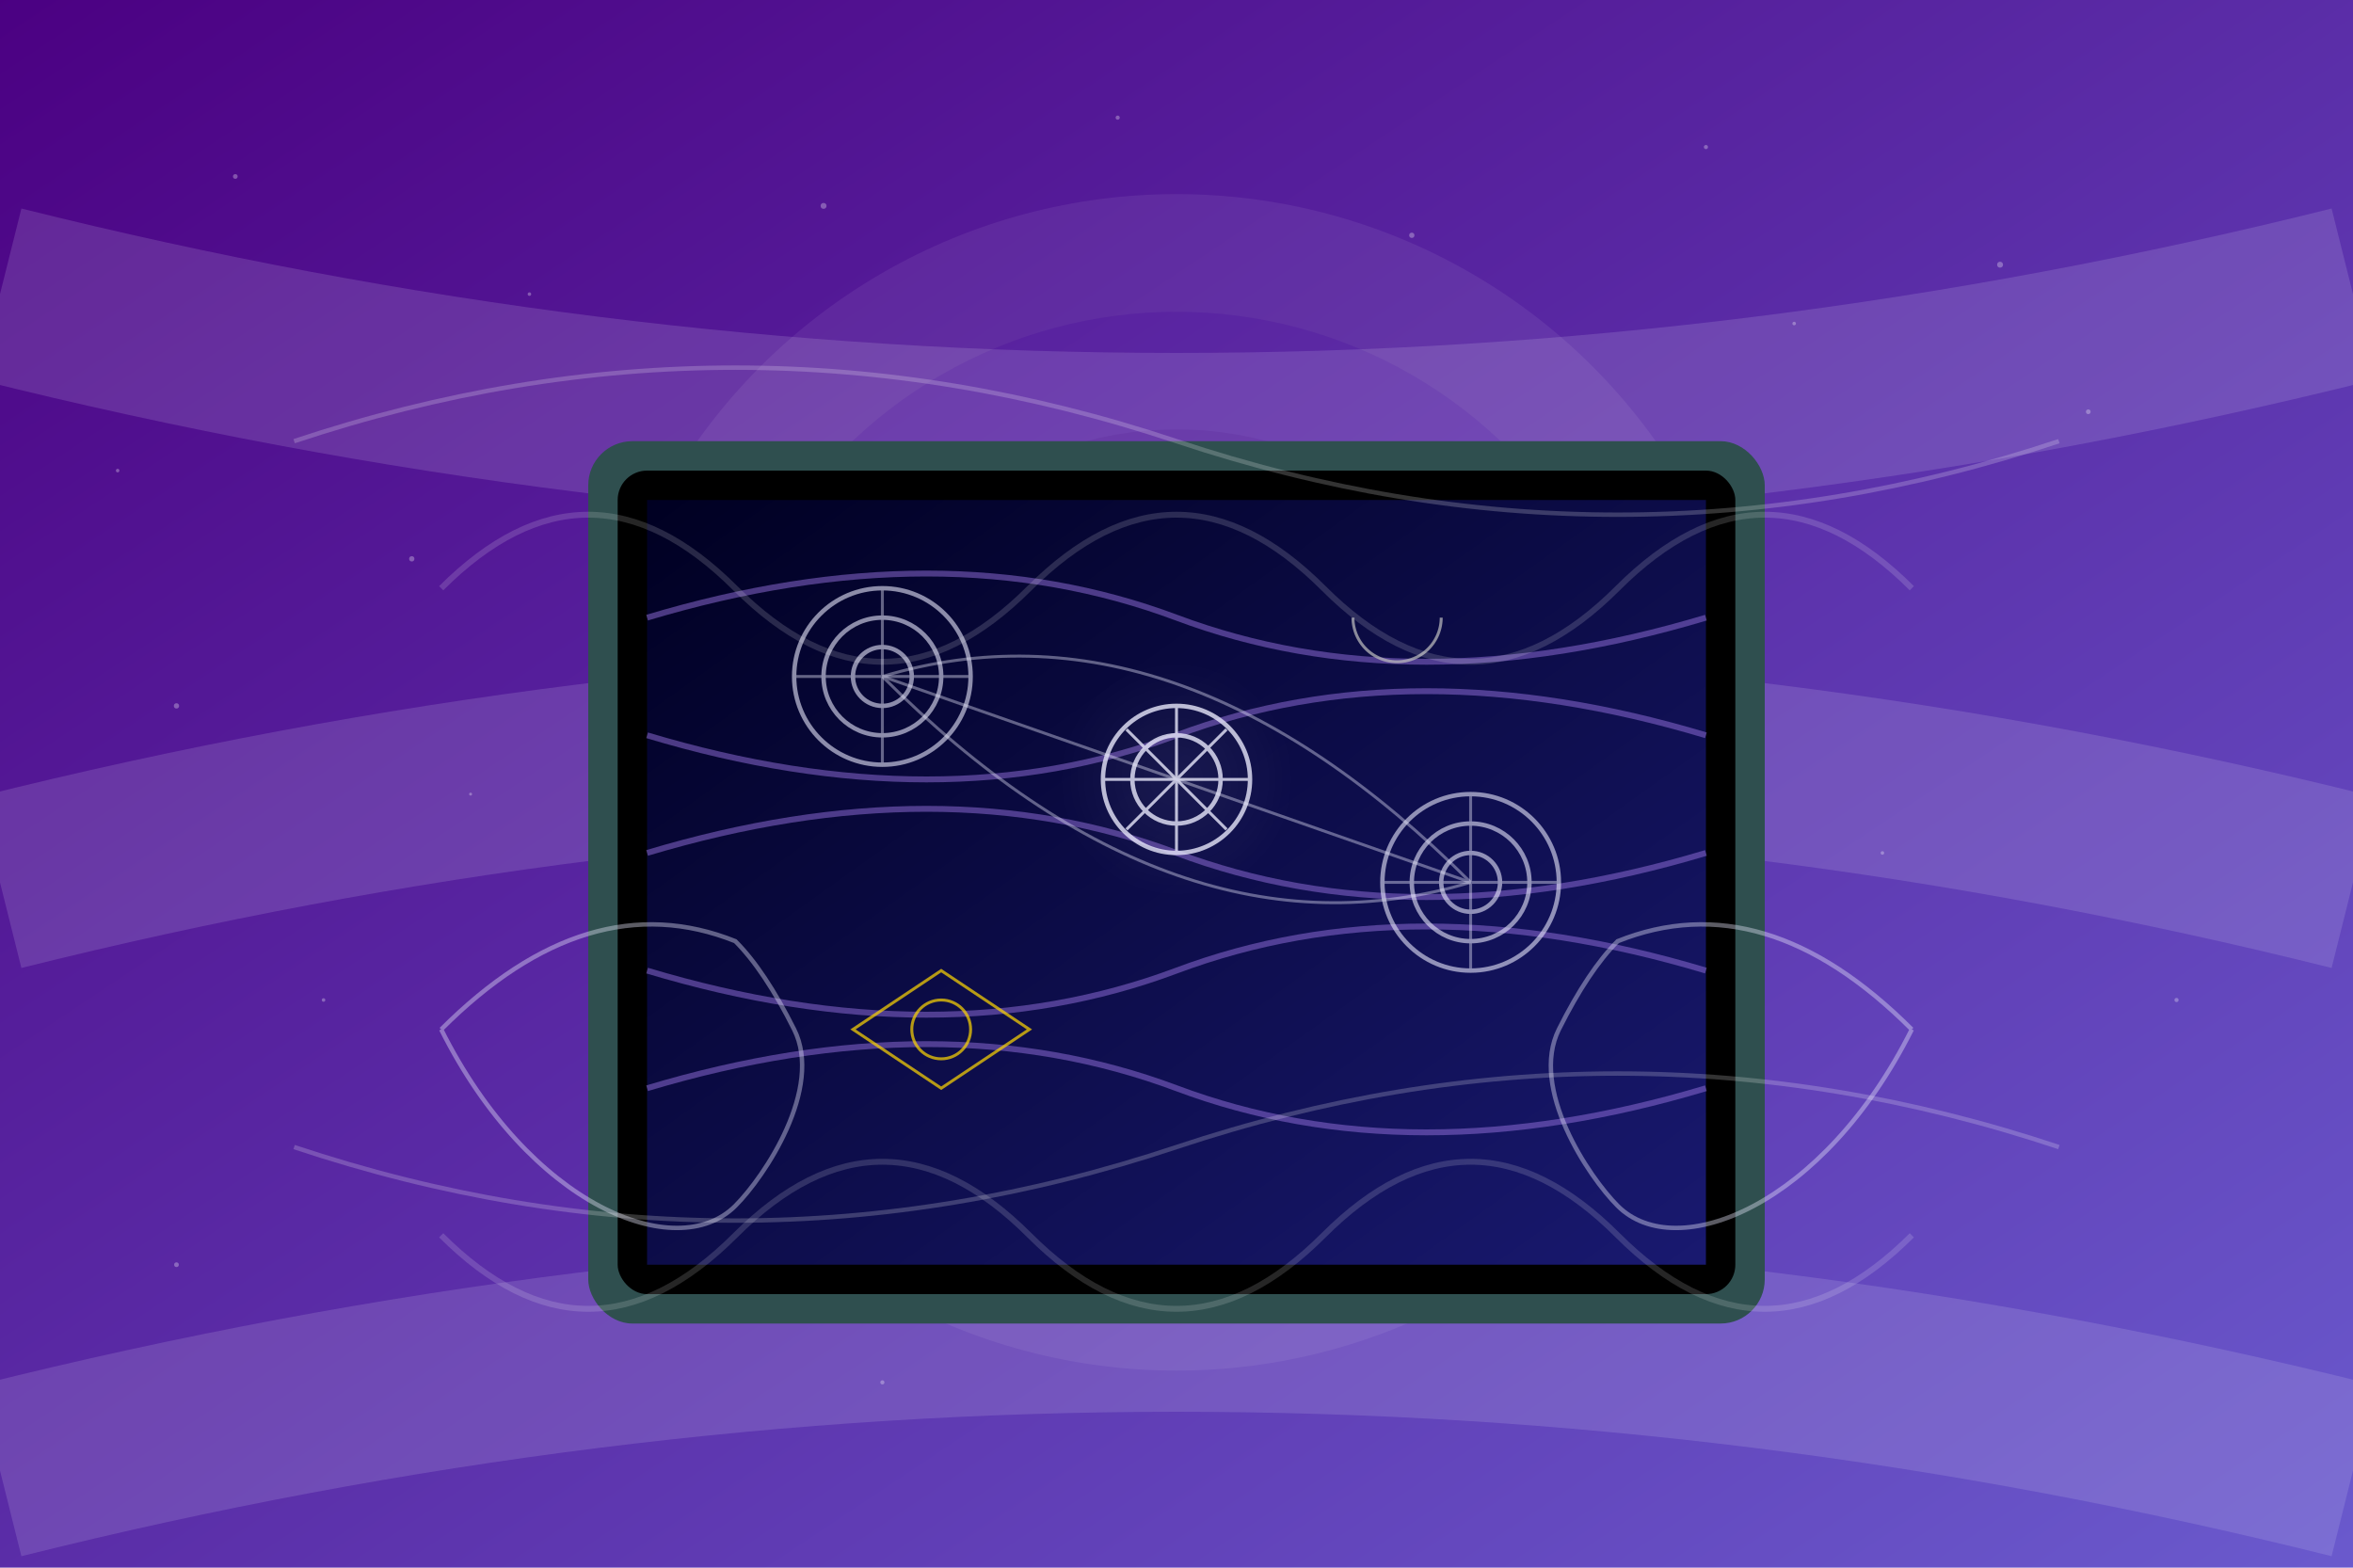 <?xml version="1.0" encoding="UTF-8" standalone="no"?>
<svg width="800" height="533" xmlns="http://www.w3.org/2000/svg">
  <!-- Background gradient -->
  <defs>
    <linearGradient id="bg-gradient" x1="0%" y1="0%" x2="100%" y2="100%">
      <stop offset="0%" stop-color="#4B0082" />
      <stop offset="100%" stop-color="#6A5ACD" />
    </linearGradient>
    <linearGradient id="screen-gradient" x1="0%" y1="0%" x2="100%" y2="100%">
      <stop offset="0%" stop-color="#000022" />
      <stop offset="100%" stop-color="#191970" />
    </linearGradient>
    <radialGradient id="glow-gradient" cx="50%" cy="50%" r="50%" fx="50%" fy="50%">
      <stop offset="0%" stop-color="#FFFFFF" stop-opacity="0.7" />
      <stop offset="100%" stop-color="#FFFFFF" stop-opacity="0" />
    </radialGradient>
    <filter id="glow" x="-50%" y="-50%" width="200%" height="200%">
      <feGaussianBlur in="SourceGraphic" stdDeviation="5" result="blur" />
      <feBlend in="SourceGraphic" in2="blur" mode="screen" />
    </filter>
    <filter id="soft-light" x="-50%" y="-50%" width="200%" height="200%">
      <feGaussianBlur in="SourceGraphic" stdDeviation="10" />
    </filter>
  </defs>
  
  <!-- Background -->
  <rect width="800" height="533" fill="url(#bg-gradient)" />
  
  <!-- Cosmic energy waves -->
  <g opacity="0.15">
    <path d="M0,100 Q400,200 800,100" stroke="#E6E6FA" stroke-width="60" fill="none" />
    <path d="M0,300 Q400,200 800,300" stroke="#E6E6FA" stroke-width="60" fill="none" />
    <path d="M0,500 Q400,400 800,500" stroke="#E6E6FA" stroke-width="60" fill="none" />
  </g>
  
  <!-- Abstract cosmic pattern -->
  <g opacity="0.07">
    <circle cx="400" cy="266" r="200" fill="#FFFFFF" />
    <circle cx="400" cy="266" r="160" fill="#9370DB" />
    <circle cx="400" cy="266" r="120" fill="#4B0082" />
    <circle cx="400" cy="266" r="80" fill="#483D8B" />
    <circle cx="400" cy="266" r="40" fill="#191970" />
  </g>
  
  <!-- Subtle stars -->
  <g fill="#FFFFFF" opacity="0.3">
    <circle cx="80" cy="60" r="0.8" />
    <circle cx="180" cy="100" r="0.6" />
    <circle cx="280" cy="70" r="1" />
    <circle cx="380" cy="40" r="0.7" />
    <circle cx="480" cy="80" r="0.9" />
    <circle cx="580" cy="50" r="0.7" />
    <circle cx="680" cy="90" r="1" />
    <circle cx="40" cy="160" r="0.6" />
    <circle cx="140" cy="190" r="0.9" />
    <circle cx="240" cy="160" r="0.7" />
    <circle cx="580" cy="220" r="0.9" />
    <circle cx="640" cy="290" r="0.6" />
    <circle cx="440" cy="360" r="0.8" />
    <circle cx="110" cy="340" r="0.6" />
    <circle cx="210" cy="390" r="0.9" />
    <circle cx="340" cy="320" r="0.7" />
    <circle cx="60" cy="240" r="0.9" />
    <circle cx="160" cy="270" r="0.5" />
    <circle cx="710" cy="140" r="0.8" />
    <circle cx="610" cy="110" r="0.6" />
    <circle cx="740" cy="340" r="0.7" />
    <circle cx="540" cy="440" r="0.9" />
    <circle cx="300" cy="470" r="0.7" />
    <circle cx="60" cy="430" r="0.8" />
  </g>
  
  <!-- Digital screen frame -->
  <rect x="200" y="150" width="400" height="300" rx="15" ry="15" fill="#2F4F4F" />
  <rect x="210" y="160" width="380" height="280" rx="10" ry="10" fill="#000000" />
  
  <!-- Screen content - abstract digital consultation -->
  <rect x="220" y="170" width="360" height="260" fill="url(#screen-gradient)" />
  
  <!-- Abstract energy waves on screen -->
  <g opacity="0.5">
    <path d="M220,210 Q320,180 400,210 Q480,240 580,210" stroke="#9370DB" stroke-width="2" fill="none" />
    <path d="M220,250 Q320,280 400,250 Q480,220 580,250" stroke="#9370DB" stroke-width="2" fill="none" />
    <path d="M220,290 Q320,260 400,290 Q480,320 580,290" stroke="#9370DB" stroke-width="2" fill="none" />
    <path d="M220,330 Q320,360 400,330 Q480,300 580,330" stroke="#9370DB" stroke-width="2" fill="none" />
    <path d="M220,370 Q320,340 400,370 Q480,400 580,370" stroke="#9370DB" stroke-width="2" fill="none" />
  </g>
  
  <!-- Abstract cosmic portals/orbs on screen -->
  <g opacity="0.6">
    <circle cx="300" cy="230" r="30" fill="none" stroke="#E6E6FA" stroke-width="1.5" />
    <circle cx="300" cy="230" r="20" fill="none" stroke="#E6E6FA" stroke-width="1.5" />
    <circle cx="300" cy="230" r="10" fill="none" stroke="#E6E6FA" stroke-width="1.5" />
    <path d="M270,230 L330,230 M300,200 L300,260" stroke="#E6E6FA" stroke-width="1" opacity="0.7" />
    
    <circle cx="500" cy="300" r="30" fill="none" stroke="#E6E6FA" stroke-width="1.5" />
    <circle cx="500" cy="300" r="20" fill="none" stroke="#E6E6FA" stroke-width="1.5" />
    <circle cx="500" cy="300" r="10" fill="none" stroke="#E6E6FA" stroke-width="1.5" />
    <path d="M470,300 L530,300 M500,270 L500,330" stroke="#E6E6FA" stroke-width="1" opacity="0.7" />
  </g>
  
  <!-- Connected energy lines -->
  <g opacity="0.4">
    <path d="M300,230 L500,300" stroke="#E6E6FA" stroke-width="1" />
    <path d="M300,230 Q400,200 500,300" stroke="#E6E6FA" stroke-width="1" fill="none" />
    <path d="M300,230 Q400,330 500,300" stroke="#E6E6FA" stroke-width="1" fill="none" />
  </g>
  
  <!-- Abstract celestial symbols -->
  <g opacity="0.7">
    <path d="M320,330 L350,350 L320,370 L290,350 Z" fill="none" stroke="#FFD700" stroke-width="1" />
    <circle cx="320" cy="350" r="10" fill="none" stroke="#FFD700" stroke-width="1" />
    
    <path d="M460,210 A15,15 0 1,0 490,210 A10,10 0 1,1 460,210" fill="none" stroke="#C0C0C0" stroke-width="1" />
  </g>
  
  <!-- Abstract connection points - represents psychic connection -->
  <g opacity="0.8">
    <circle cx="400" cy="265" r="25" fill="none" stroke="#E6E6FA" stroke-width="1.5" />
    <circle cx="400" cy="265" r="15" fill="none" stroke="#E6E6FA" stroke-width="1.5" />
    
    <path d="M375,265 L425,265 M400,240 L400,290" stroke="#E6E6FA" stroke-width="1" />
    <path d="M383,248 L417,282 M383,282 L417,248" stroke="#E6E6FA" stroke-width="1" />
  </g>
  
  <!-- Mystical glow around center -->
  <circle cx="400" cy="265" r="40" fill="url(#glow-gradient)" opacity="0.3" filter="url(#soft-light)" />
  
  <!-- Abstract hand silhouettes - reaching towards screen -->
  <g opacity="0.4">
    <path d="M150,350 Q200,300 250,320 Q260,330 270,350 C280,370 260,400 250,410 C230,430 180,410 150,350" fill="none" stroke="#E6E6FA" stroke-width="1.5" />
    
    <path d="M650,350 Q600,300 550,320 Q540,330 530,350 C520,370 540,400 550,410 C570,430 620,410 650,350" fill="none" stroke="#E6E6FA" stroke-width="1.5" />
  </g>
  
  <!-- Energy swirls/auras around frame -->
  <g opacity="0.15" filter="url(#glow)">
    <path d="M150,200 Q200,150 250,200 Q300,250 350,200 Q400,150 450,200 Q500,250 550,200 Q600,150 650,200" stroke="#FFFFFF" stroke-width="2" fill="none" />
    <path d="M150,420 Q200,470 250,420 Q300,370 350,420 Q400,470 450,420 Q500,370 550,420 Q600,470 650,420" stroke="#FFFFFF" stroke-width="2" fill="none" />
  </g>
  
  <!-- Cosmic energy flows -->
  <g opacity="0.2" filter="url(#glow)">
    <path d="M100,150 Q250,100 400,150 Q550,200 700,150" stroke="#FFFFFF" stroke-width="1.5" fill="none" />
    <path d="M100,390 Q250,440 400,390 Q550,340 700,390" stroke="#FFFFFF" stroke-width="1.5" fill="none" />
  </g>
</svg>